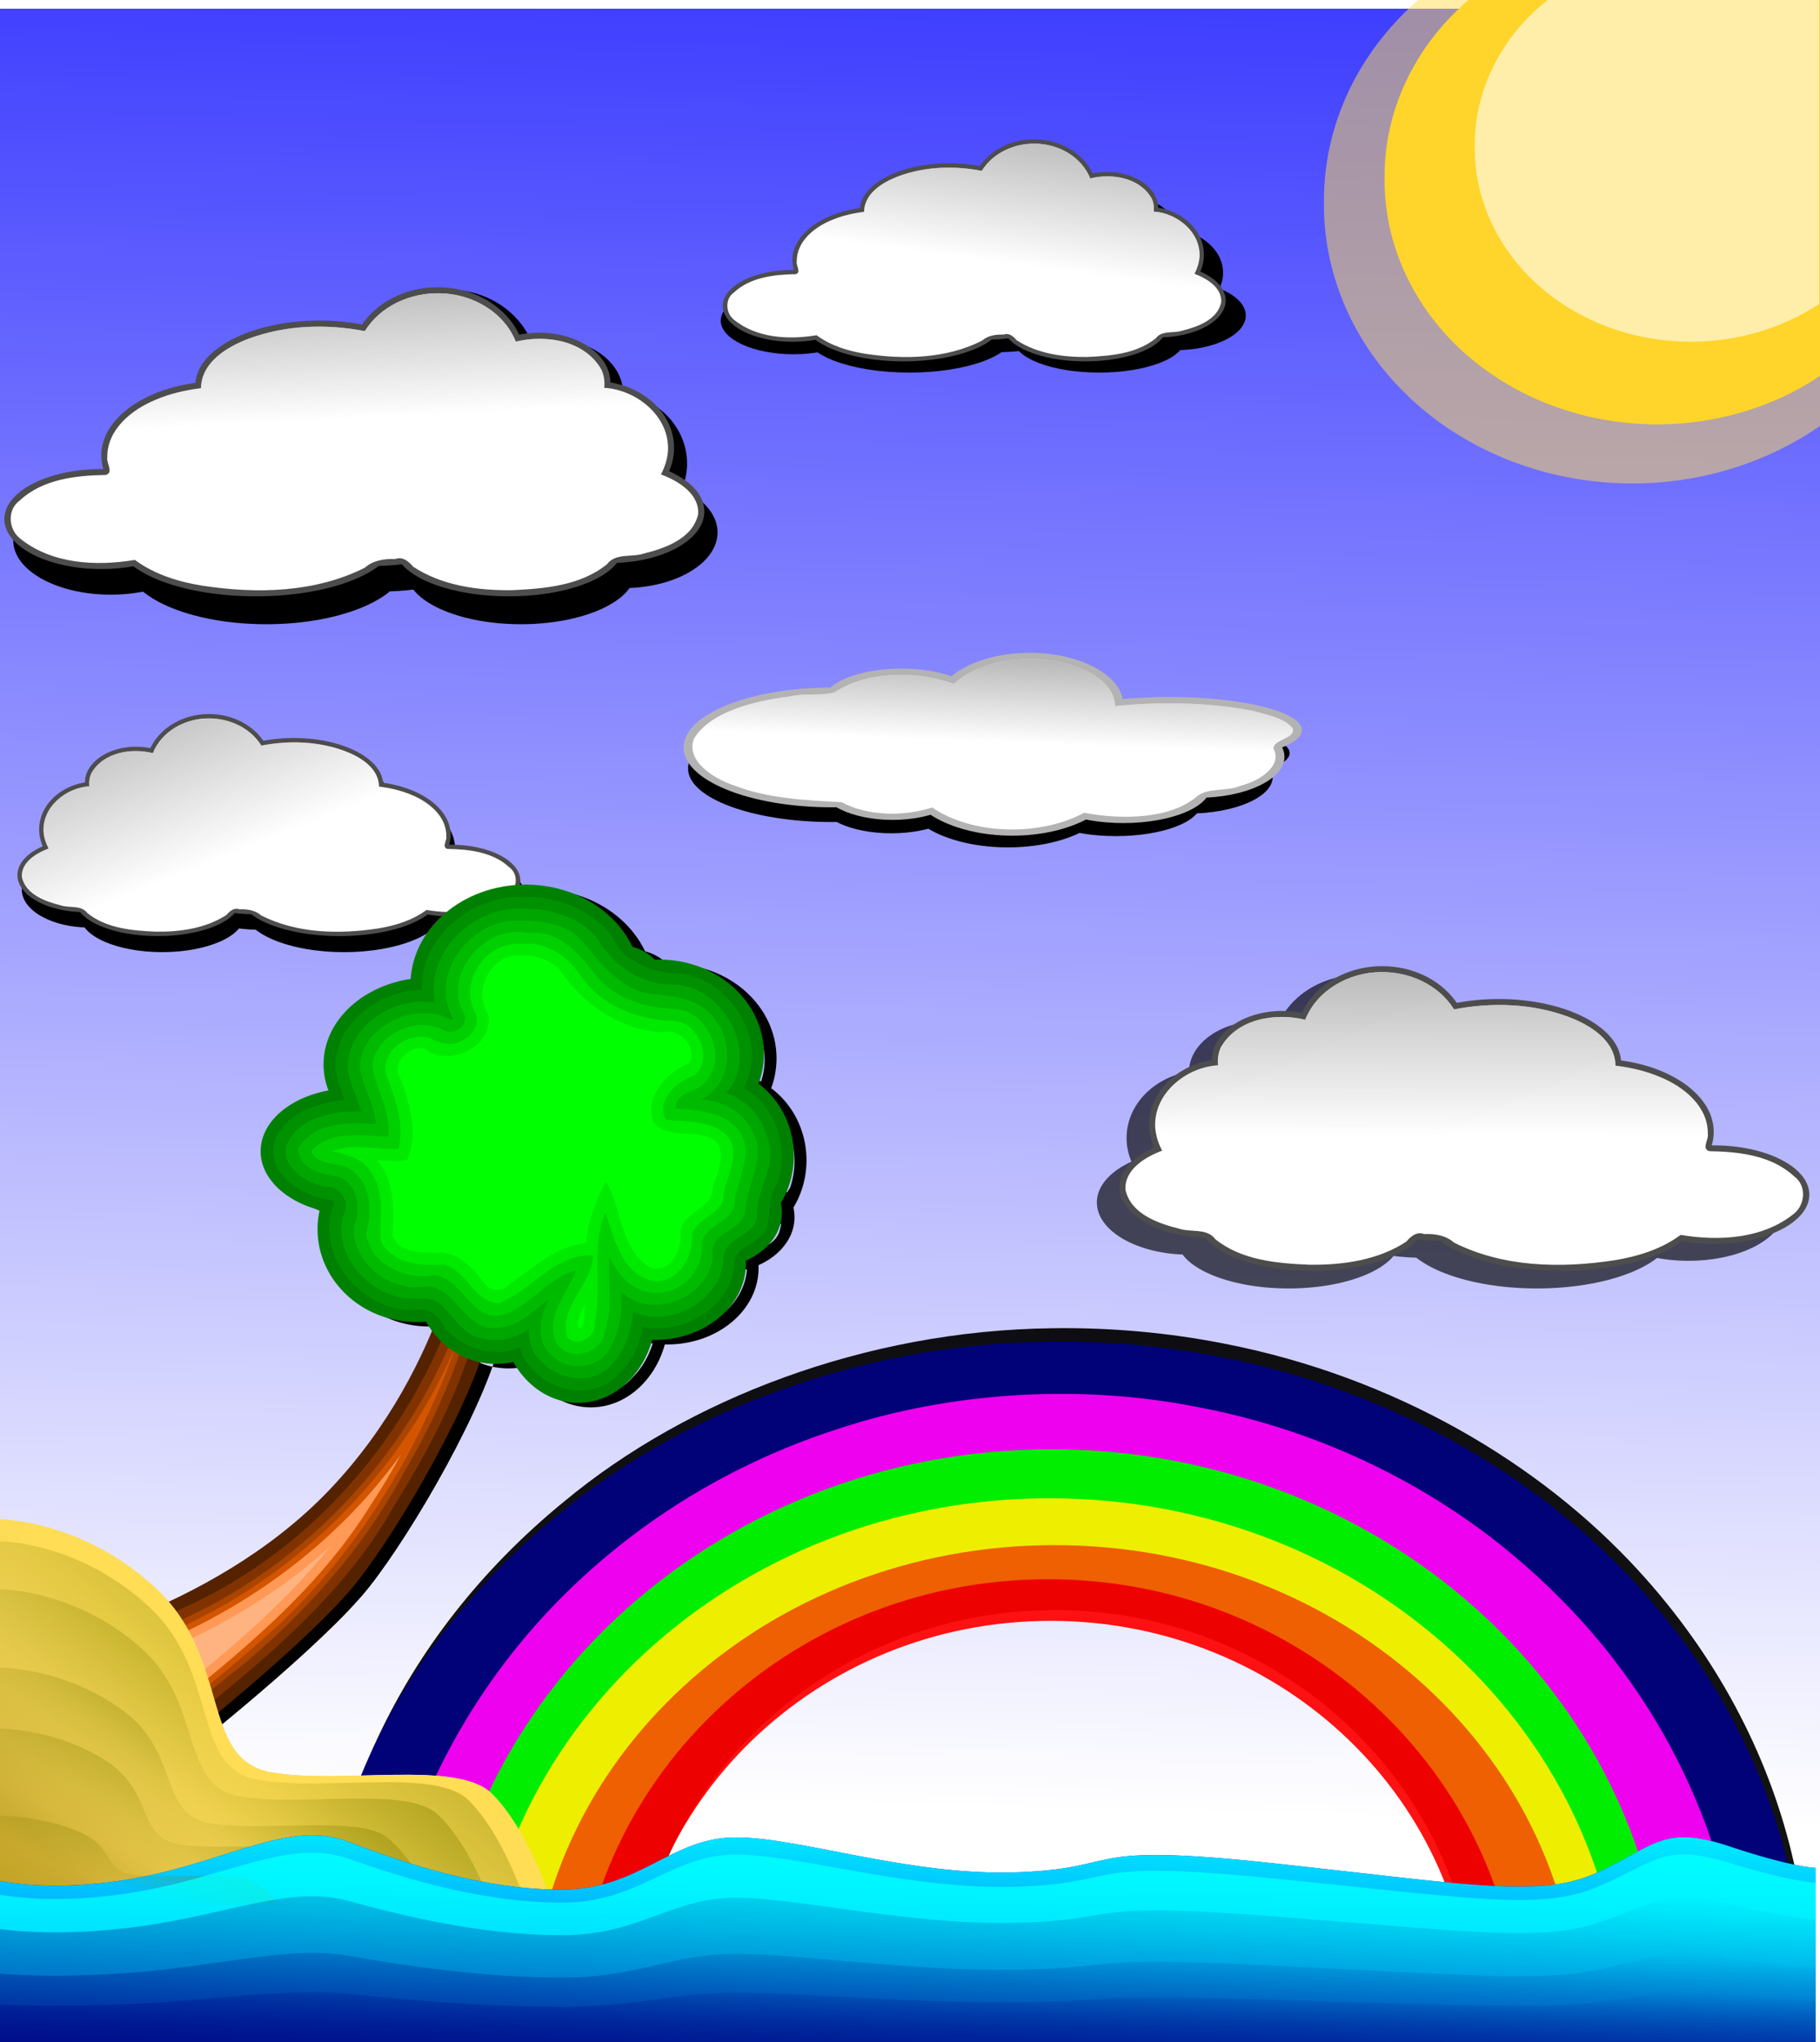 <?xml version="1.0" encoding="UTF-8"?>
<svg version="1.1" viewBox="0 0 749.35 840.78" xmlns="http://www.w3.org/2000/svg" xmlns:xlink="http://www.w3.org/1999/xlink">
<defs>
<linearGradient id="a">
<stop stop-color="#808000" offset="0"/>
<stop stop-color="#808000" stop-opacity="0" offset="1"/>
</linearGradient>
<linearGradient id="c">
<stop stop-color="#000080" offset="0"/>
<stop stop-color="#000080" stop-opacity="0" offset="1"/>
</linearGradient>
<linearGradient id="b">
<stop stop-color="#b3b3b3" offset="0"/>
<stop stop-color="#b3b3b3" stop-opacity="0" offset="1"/>
</linearGradient>
<linearGradient id="d">
<stop stop-color="#0ff" offset="0"/>
<stop stop-color="#0ff" stop-opacity="0" offset="1"/>
</linearGradient>
<clipPath id="j">
<rect x="-602.35" y="991.41" width="1115.1" height="595.18" fill="#000080"/>
</clipPath>
<clipPath id="i">
<rect x="-741.97" y="600.83" width="764.48" height="419.8" fill="#000080"/>
</clipPath>
<clipPath id="h">
<rect x="-768.36" y="563.85" width="821.09" height="456.9" fill="#000080"/>
</clipPath>
<clipPath id="g">
<rect x="-807.58" y="519.87" width="897.69" height="504" fill="#000080"/>
</clipPath>
<clipPath id="f">
<rect x="-851.87" y="487.02" width="995.65" height="531.44" fill="#000080"/>
</clipPath>
<clipPath id="e">
<rect x="-910.7" y="430.29" width="1115.1" height="595.18" fill="#000080"/>
</clipPath>
<linearGradient id="ab" x1="-342.93" x2="-342.67" y1="641.71" y2="752.56" gradientUnits="userSpaceOnUse" xlink:href="#b"/>
<linearGradient id="aa" x1="-341.4" x2="-345.77" y1="638.5" y2="727.15" gradientUnits="userSpaceOnUse" xlink:href="#b"/>
<linearGradient id="z" x1="-342.41" x2="-326.27" y1="631.07" y2="751.19" gradientUnits="userSpaceOnUse" xlink:href="#b"/>
<linearGradient id="y" x1="-338.82" x2="-279.66" y1="591.63" y2="740.43" gradientUnits="userSpaceOnUse" xlink:href="#b"/>
<linearGradient id="x" x1="-313.73" x2="-317.31" y1="733.34" y2="801.64" gradientUnits="userSpaceOnUse">
<stop stop-color="#999" offset="0"/>
<stop stop-color="#999" stop-opacity="0" offset="1"/>
</linearGradient>
<filter id="al" color-interpolation-filters="sRGB">
<feGaussianBlur stdDeviation="6.924"/>
</filter>
<filter id="ak" color-interpolation-filters="sRGB">
<feGaussianBlur stdDeviation="5.539"/>
</filter>
<filter id="aj" x="-.171" y="-.19" width="1.341" height="1.381" color-interpolation-filters="sRGB">
<feGaussianBlur stdDeviation="20.773"/>
</filter>
<filter id="ai" color-interpolation-filters="sRGB">
<feGaussianBlur stdDeviation="5.124"/>
</filter>
<filter id="ah" color-interpolation-filters="sRGB">
<feGaussianBlur stdDeviation="5.194"/>
</filter>
<filter id="ag" x="-.095" y="-.215" width="1.19" height="1.431" color-interpolation-filters="sRGB">
<feGaussianBlur stdDeviation="8.208"/>
</filter>
<filter id="af" x="-.039" y="-.131" width="1.078" height="1.263" color-interpolation-filters="sRGB">
<feGaussianBlur stdDeviation="4.123"/>
</filter>
<filter id="ae" x="-.086" y="-.196" width="1.173" height="1.392" color-interpolation-filters="sRGB">
<feGaussianBlur stdDeviation="7.462"/>
</filter>
<filter id="ad" color-interpolation-filters="sRGB">
<feGaussianBlur stdDeviation="3.549"/>
</filter>
<filter id="ac" color-interpolation-filters="sRGB">
<feGaussianBlur stdDeviation="9.073"/>
</filter>
<clipPath id="br">
<rect x="-475.05" y="28.217" width="1229.6" height="1379.7" opacity=".535"/>
</clipPath>
<clipPath id="bq">
<rect x="-105.68" y="32.053" width="862.8" height="960.14" opacity=".535"/>
</clipPath>
<clipPath id="bp">
<rect x="-220.62" y="31.766" width="975.72" height="1094.8" opacity=".535"/>
</clipPath>
<clipPath id="bo">
<rect y="-1.754" width="749.35" height="840.78" opacity=".535"/>
</clipPath>
<clipPath id="bn">
<rect y="-1.754" width="749.35" height="840.78" opacity=".535"/>
</clipPath>
<clipPath id="bm">
<rect y="-1.754" width="749.35" height="840.78" opacity=".535"/>
</clipPath>
<clipPath id="bl">
<rect y="-1.754" width="749.35" height="840.78" opacity=".535"/>
</clipPath>
<clipPath id="bk">
<rect y="-1.754" width="749.35" height="840.78" opacity=".535"/>
</clipPath>
<clipPath id="bj">
<rect y="-1.754" width="749.35" height="840.78" opacity=".535"/>
</clipPath>
<clipPath id="bi">
<rect y="-1.754" width="749.35" height="840.78" opacity=".535"/>
</clipPath>
<clipPath id="bh">
<rect y="-1.754" width="749.35" height="840.78" opacity=".535"/>
</clipPath>
<clipPath id="bg">
<rect y="-1.754" width="749.35" height="840.78" opacity=".535"/>
</clipPath>
<clipPath id="bf">
<rect y="-1.754" width="749.35" height="840.78" opacity=".535"/>
</clipPath>
<clipPath id="be">
<rect y="-1.754" width="749.35" height="840.78" opacity=".535"/>
</clipPath>
<clipPath id="bd">
<rect x="-722.46" y="379.84" width="749.35" height="1161.1" opacity=".535"/>
</clipPath>
<clipPath id="bc">
<rect x="-7.906" y="-48.243" width="770.27" height="941.17" opacity=".535"/>
</clipPath>
<clipPath id="bb">
<rect y="-1.754" width="749.35" height="840.78" opacity=".535"/>
</clipPath>
<clipPath id="ba">
<rect y="-1.754" width="749.35" height="840.78" opacity=".535"/>
</clipPath>
<clipPath id="az">
<rect y="-1.754" width="749.35" height="840.78" opacity=".535"/>
</clipPath>
<clipPath id="ay">
<rect x=".002" y="-21.713" width="769.89" height="863.83" opacity=".535"/>
</clipPath>
<clipPath id="ax">
<rect transform="scale(-1,1)" x="104.99" y="480.81" width="1076.5" height="1207.9" opacity=".535"/>
</clipPath>
<clipPath id="aw">
<rect x="-.04" y="6.308" width="745.09" height="776.75" opacity=".535"/>
</clipPath>
<clipPath id="av">
<rect x="-1193" y="70.877" width="1091.9" height="1225.1" opacity=".535"/>
</clipPath>
<clipPath id="au">
<rect x="23.959" y="14.245" width="735.72" height="799.26" opacity=".535"/>
</clipPath>
<clipPath id="at">
<rect transform="scale(-1,1)" x="-487.62" y="536.06" width="1498.7" height="1681.6" opacity=".535"/>
</clipPath>
<clipPath id="as">
<rect x="11.546" y="-6.098" width="718.02" height="897.95" opacity=".535"/>
</clipPath>
<clipPath id="ar">
<rect x="-536.02" y="62.784" width="1498.7" height="1681.6" opacity=".535"/>
</clipPath>
<clipPath id="aq">
<rect x="523.09" y="-233.53" width="769.89" height="863.83" opacity=".535"/>
</clipPath>
<clipPath id="ap">
<rect y="5.911" width="749.35" height="817.74" opacity=".535"/>
</clipPath>
<clipPath id="ao">
<rect x="-658.08" y="9.195" width="1028.4" height="1569.1" opacity=".535"/>
</clipPath>
<clipPath id="an">
<rect x="-660.54" y="28.901" width="1028.4" height="1553.6" opacity=".535"/>
</clipPath>
<clipPath id="am">
<rect y="-1.754" width="749.35" height="840.78" opacity=".535"/>
</clipPath>
<linearGradient id="w" x1="383.64" x2="360.34" y1="-241.98" y2="742.22" gradientUnits="userSpaceOnUse">
<stop stop-color="#00f" offset="0"/>
<stop stop-color="#00f" stop-opacity="0" offset="1"/>
</linearGradient>
<linearGradient id="v" x1="-17.927" x2="127.28" y1="846.2" y2="661.55" gradientUnits="userSpaceOnUse">
<stop stop-color="#a80" offset="0"/>
<stop stop-color="#a80" stop-opacity="0" offset="1"/>
</linearGradient>
<linearGradient id="u" x1="84.258" x2="21.513" y1="706.37" y2="761.94" gradientUnits="userSpaceOnUse">
<stop stop-color="#fd5" offset="0"/>
<stop stop-color="#fd5" stop-opacity="0" offset="1"/>
</linearGradient>
<linearGradient id="t" x1="182.86" x2="78.879" y1="607.77" y2="747.6" gradientTransform="matrix(1.053 0 0 1.12 0 -94.015)" gradientUnits="userSpaceOnUse" xlink:href="#a"/>
<linearGradient id="s" x1="182.86" x2="78.879" y1="607.77" y2="747.6" gradientTransform="matrix(.982 0 0 .973 0 20.892)" gradientUnits="userSpaceOnUse" xlink:href="#a"/>
<linearGradient id="r" x1="182.86" x2="78.879" y1="607.77" y2="747.6" gradientTransform="matrix(.868 0 0 .733 0 208.92)" gradientUnits="userSpaceOnUse" xlink:href="#a"/>
<linearGradient id="q" x1="182.86" x2="78.879" y1="607.77" y2="747.6" gradientTransform="matrix(.746 0 0 .547 0 355.17)" gradientUnits="userSpaceOnUse" xlink:href="#a"/>
<linearGradient id="p" x1="360.34" x2="358.54" y1="738.64" y2="905.36" gradientUnits="userSpaceOnUse" xlink:href="#d"/>
<linearGradient id="o" x1="182.86" x2="78.879" y1="607.77" y2="747.6" gradientTransform="matrix(.561 0 0 .28 0 564.09)" gradientUnits="userSpaceOnUse" xlink:href="#a"/>
<linearGradient id="n" x1="360.34" x2="358.54" y1="738.64" y2="905.36" gradientTransform="matrix(1 0 0 .919 0 68.126)" gradientUnits="userSpaceOnUse" xlink:href="#d"/>
<linearGradient id="m" x1="326.27" x2="337.03" y1="934.04" y2="756.56" gradientUnits="userSpaceOnUse" xlink:href="#c"/>
<linearGradient id="l" x1="326.27" x2="337.03" y1="934.04" y2="756.56" gradientTransform="matrix(1 0 0 .634 0 308.79)" gradientUnits="userSpaceOnUse" xlink:href="#c"/>
<linearGradient id="k" x1="326.27" x2="337.03" y1="934.04" y2="756.56" gradientTransform="matrix(1 0 0 .38 0 522.57)" gradientUnits="userSpaceOnUse" xlink:href="#c"/>
</defs>
<g transform="translate(6.0051e-6 -.039)">
<g transform="translate(-2.3927e-8 1.793)">
<rect y="1.831" width="751.15" height="778.04" clip-path="url(#am)" fill="url(#w)"/>
<g transform="matrix(.729 0 0 .541 481.31 -17.395)" clip-path="url(#an)" filter="url(#ac)" opacity=".929">
<path transform="translate(308.35 561.12)" d="m-372.88 654.38c-150.49 0-272.5 149.28-272.5 333.44s122.01 333.47 272.5 333.47 272.47-149.31 272.47-333.47-121.98-333.44-272.47-333.44zm0.125 38.781c131.52 0 238.16 139.83 238.16 312.28s-106.63 312.25-238.16 312.25c-131.52 0-238.16-139.8-238.16-312.25s106.63-312.28 238.16-312.28z" clip-path="url(#e)"/>
<path transform="matrix(1.12 0 0 1.12 351.69 445.97)" d="m-372.88 654.38c-150.49 0-272.5 149.28-272.5 333.44s122.01 333.47 272.5 333.47 272.47-149.31 272.47-333.47-121.98-333.44-272.47-333.44zm0.125 38.781c131.52 0 238.16 139.83 238.16 312.28s-106.63 312.25-238.16 312.25c-131.52 0-238.16-139.8-238.16-312.25s106.63-312.28 238.16-312.28z" clip-path="url(#f)"/>
<path transform="matrix(1.242 0 0 1.181 400.78 377.49)" d="m-372.88 654.38c-150.49 0-272.5 149.28-272.5 333.44s122.01 333.47 272.5 333.47 272.47-149.31 272.47-333.47-121.98-333.44-272.47-333.44zm0.125 38.781c131.52 0 238.16 139.83 238.16 312.28s-106.63 312.25-238.16 312.25c-131.52 0-238.16-139.8-238.16-312.25s106.63-312.28 238.16-312.28z" clip-path="url(#g)"/>
<path transform="matrix(1.358 0 0 1.303 441.1 256.92)" d="m-372.88 654.38c-150.49 0-272.5 149.28-272.5 333.44s122.01 333.47 272.5 333.47 272.47-149.31 272.47-333.47-121.98-333.44-272.47-333.44zm0.125 38.781c131.52 0 238.16 139.83 238.16 312.28s-106.63 312.25-238.16 312.25c-131.52 0-238.16-139.8-238.16-312.25s106.63-312.28 238.16-312.28z" clip-path="url(#h)"/>
<path transform="matrix(1.459 0 0 1.418 479.88 139.57)" d="m-372.88 654.38c-150.49 0-272.5 149.28-272.5 333.44s122.01 333.47 272.5 333.47 272.47-149.31 272.47-333.47-121.98-333.44-272.47-333.44zm0.125 38.781c131.52 0 238.16 139.83 238.16 312.28s-106.63 312.25-238.16 312.25c-131.52 0-238.16-139.8-238.16-312.25s106.63-312.28 238.16-312.28z" clip-path="url(#i)"/>
<path d="m-66.094 1039.8c-105.13 1.718-205.63 53.751-275.18 131.49-95.241 104.64-141.09 248.18-137.89 388.76 2.913 129.67 47.421 259.82 133.98 357.49 17.85 20.102 37.606 38.608 58.893 55.163-81.056-76.007-129.93-181.4-148.91-289.94-23.428-133.33-4.096-275.5 61.477-394.53 42.964-77.813 107.82-146.01 190.11-181.8 63.194-28.181 136.14-34.41 203.04-16.191 69.368 17.995 130.55 60.073 177.51 113.71 76.057 86.495 117.54 199.66 127.68 313.66 11.134 126.97-15.293 258.9-83.594 367.16-19.763 31.123-42.976 60.1-69.719 85.5 92.819-73.826 152.55-183.3 176.74-298.35 32.415-152.22 4.921-318.48-82.904-447.72-55.53-81.7-137.6-147.4-233.96-172.7-31.665-8.4-64.477-12.4-97.284-11.7z" clip-path="url(#j)"/>
</g>
<g transform="matrix(.729 0 0 .536 479.52 -6.681)" clip-path="url(#ao)" opacity=".929">
<path transform="translate(308.35 561.12)" d="m-372.88 654.38c-150.49 0-272.5 149.28-272.5 333.44s122.01 333.47 272.5 333.47 272.47-149.31 272.47-333.47-121.98-333.44-272.47-333.44zm0.125 38.781c131.52 0 238.16 139.83 238.16 312.28s-106.63 312.25-238.16 312.25c-131.52 0-238.16-139.8-238.16-312.25s106.63-312.28 238.16-312.28z" clip-path="url(#e)" fill="#f00"/>
<path transform="matrix(1.12 0 0 1.12 351.69 445.97)" d="m-372.88 654.38c-150.49 0-272.5 149.28-272.5 333.44s122.01 333.47 272.5 333.47 272.47-149.31 272.47-333.47-121.98-333.44-272.47-333.44zm0.125 38.781c131.52 0 238.16 139.83 238.16 312.28s-106.63 312.25-238.16 312.25c-131.52 0-238.16-139.8-238.16-312.25s106.63-312.28 238.16-312.28z" clip-path="url(#f)" fill="#f60"/>
<path transform="matrix(1.242 0 0 1.181 400.78 377.49)" d="m-372.88 654.38c-150.49 0-272.5 149.28-272.5 333.44s122.01 333.47 272.5 333.47 272.47-149.31 272.47-333.47-121.98-333.44-272.47-333.44zm0.125 38.781c131.52 0 238.16 139.83 238.16 312.28s-106.63 312.25-238.16 312.25c-131.52 0-238.16-139.8-238.16-312.25s106.63-312.28 238.16-312.28z" clip-path="url(#g)" fill="#ff0"/>
<path transform="matrix(1.358 0 0 1.303 441.1 256.92)" d="m-372.88 654.38c-150.49 0-272.5 149.28-272.5 333.44s122.01 333.47 272.5 333.47 272.47-149.31 272.47-333.47-121.98-333.44-272.47-333.44zm0.125 38.781c131.52 0 238.16 139.83 238.16 312.28s-106.63 312.25-238.16 312.25c-131.52 0-238.16-139.8-238.16-312.25s106.63-312.28 238.16-312.28z" clip-path="url(#h)" fill="#0f0"/>
<path transform="matrix(1.459 0 0 1.418 479.88 139.57)" d="m-372.88 654.38c-150.49 0-272.5 149.28-272.5 333.44s122.01 333.47 272.5 333.47 272.47-149.31 272.47-333.47-121.98-333.44-272.47-333.44zm0.125 38.781c131.52 0 238.16 139.83 238.16 312.28s-106.63 312.25-238.16 312.25c-131.52 0-238.16-139.8-238.16-312.25s106.63-312.28 238.16-312.28z" clip-path="url(#i)" fill="#f0f"/>
<path d="m-66.094 1039.8c-105.13 1.718-205.63 53.751-275.18 131.49-95.241 104.64-141.09 248.18-137.89 388.76 2.913 129.67 47.421 259.82 133.98 357.49 17.85 20.102 37.606 38.608 58.893 55.163-81.056-76.007-129.93-181.4-148.91-289.94-23.428-133.33-4.096-275.5 61.477-394.53 42.964-77.813 107.82-146.01 190.11-181.8 63.194-28.181 136.14-34.41 203.04-16.191 69.368 17.995 130.55 60.073 177.51 113.71 76.057 86.495 117.54 199.66 127.68 313.66 11.134 126.97-15.293 258.9-83.594 367.16-19.763 31.123-42.976 60.1-69.719 85.5 92.819-73.826 152.55-183.3 176.74-298.35 32.415-152.22 4.921-318.48-82.904-447.72-55.53-81.7-137.6-147.4-233.96-172.7-31.665-8.4-64.477-12.4-97.284-11.7z" clip-path="url(#j)" fill="#000080"/>
</g>
<path transform="matrix(1 0 0 1.028 0 -7.831)" d="m78.879 324.07c0 8.168-9.431 14.79-21.064 14.79-11.634 0-21.064-6.622-21.064-14.79 0-8.168 9.431-14.79 21.064-14.79 11.634 0 21.064 6.622 21.064 14.79zm-14.342 19.272c0 10.891-10.434 19.72-23.305 19.72s-23.305-8.829-23.305-19.72 10.434-19.72 23.305-19.72 23.305 8.829 23.305 19.72zm118.32 26.891c0 9.406-18.46 17.031-41.232 17.031s-41.232-7.625-41.232-17.031c0-9.406 18.46-17.031 41.232-17.031s41.232 7.625 41.232 17.031zm-32.269-17.479c0 14.109-19.464 25.546-43.473 25.546-24.01 0-43.473-11.437-43.473-25.546s19.464-25.546 43.473-25.546c24.01 0 43.473 11.437 43.473 25.546zm-50.196 20.168c0 7.921-15.049 14.342-33.613 14.342s-33.613-6.421-33.613-14.342c0-7.921 15.049-14.342 33.613-14.342s33.613 6.421 33.613 14.342zm-35.852-10.75c0 8.416-12.441 15.238-27.787 15.238s-27.787-6.822-27.787-15.238c0-8.416 12.441-15.238 27.787-15.238s27.787 6.822 27.787 15.238zm151.48 2.241c0 8.168-12.842 14.79-28.683 14.79s-28.683-6.622-28.683-14.79c0-8.168 12.842-14.79 28.683-14.79s28.683 6.622 28.683 14.79zm-28.683-18.824c0 12.129-15.852 21.961-35.406 21.961s-35.406-9.832-35.406-21.961 15.852-21.961 35.406-21.961 35.406 9.832 35.406 21.961zm-27.79-20.62c0 10.643-16.454 19.272-36.751 19.272s-36.751-8.628-36.751-19.272c0-10.643 16.454-19.272 36.751-19.272s36.751 8.628 36.751 19.272zm-45.714-6.723c0 12.376-11.638 22.409-25.994 22.409s-25.994-10.033-25.994-22.409 11.638-22.409 25.994-22.409 25.994 10.033 25.994 22.409zm-8.964 25.098c0 16.336-16.454 29.58-36.751 29.58s-36.751-13.243-36.751-29.58c0-16.336 16.454-29.58 36.751-29.58s36.751 13.243 36.751 29.58z" clip-path="url(#ap)" filter="url(#ae)"/>
<g transform="matrix(.973 0 0 .973 -509.13 225.54)" clip-path="url(#aq)">
<path d="m748.86 172.59c-12.271-0.937-20.624 15.174-13.688 24.875 2.489 13.758-16.426 22.787-26.781 14.75-6.522-1.971-14.783 6.436-10.312 12.531 4.097 10.76 7.452 23.044 3 34.25-4.071 1.288-9.612 0.133-12.781 0.5 7.54 8.664 7.026 20.987 6.375 31.594 2.914 8.102 13.354 7.094 20.344 7.281 8.601 0.323 14.101 7.311 18.969 13.438 3.013 3.563 7.859 2.674 10.75-0.5 9.834-6.581 19.336-15.983 31.906-16.938 0.673-9.283 4.184-18.003 8.438-26.188 6.873 11.763 5.897 29 18.688 36.469 7.818 3.165 14.035-7.538 12.688-14.375 0.282-9.279 14.224-10.203 13.719-19.594 2.822-6.91 7.501-19.683-3.531-21.688-6.902-1.956-16.713 0.62-21.469-5.906-4.039-10.806 5.753-21.139 15.062-24.844 3.612-6.362-3.87-15.015-10.812-13.062-18.208-0.716-34.495-12.162-44.312-27-4.315-3.879-10.414-5.963-16.25-5.594zm26.938 148.62c-1.345 2.59-3.67 6.992-2.062 9.469 3.03-2.283 1.787-6.882 2.469-10.188l-0.406 0.719zm-29.406-153.5c-13.601 1.014-23.391 17.019-16.625 29.25 3.184 7.748-6.55 14.595-13.688 12.875-3.957-1.064-7.434-4.196-11.844-2.469-8.301 0.974-15.858 10.133-11.156 18.312 3.122 9.117 6.854 19.001 4.125 28.719-9.381 0.728-19.092-2.659-28.094 1.062 7.209 1.301 14.998 4.058 17.906 11.406 4.71 8.149 1.826 18.061 2.719 26.625 4.713 9.571 16.934 10.564 26.25 9.875 10.275 2.003 13.162 16.446 23.938 16.406 13.842-5.545 23.515-21.011 39.781-20.281-0.757 12.477-14.532 21.658-11.156 34.5 3.977 5.096 12.41 0.102 11.719-5.812 3.24-15.438-1.731-31.883 4.531-46.875 3.611 10.585 6.742 25.237 18.969 28.75 10.853 2.749 18.591-9.635 17.5-19.281 2.307-7.494 14.297-8.849 13.562-17.562 1.729-7.851 7.828-18.323 0.719-25.125-7.029-5.784-16.709-5.063-25.281-5.938-4.007-8.742 4.746-16.305 12.281-18.781 8.709-7.385 0.829-23.998-10.429-23.038-14.521-0.77-28.905-6.62-37.509-18.649-5.277-8.16-13.965-14.567-23.969-14-1.389-0.073-2.866-0.131-4.25 0.031zm1.938-4.969c-16.892-1.007-32.456 19.765-23.125 35 1.415 5.473-5.414 9.201-9.787 6.073-11.326-5.536-27.996 2.523-29.213 15.489 1.303 9.865 8.005 19.418 6.656 30-10.727-0.214-24.498-3.148-32.5 6.125 2.982 7.216 13.122 3.739 18.031 8.875 7.543 6.257 7.616 17.356 5.094 25.969 1.821 13.226 16.95 20.044 28.969 17.625 11.479 1.346 14.88 17.596 26.781 17.281 13.107-2.599 20.395-16.111 33.281-19.375-3.719 9.507-13.512 19.751-8.531 30.406 4.535 8.725 19.242 5.183 20.438-4.219 3.884-10.32 1.135-21.396 2.062-32.062 3.525 8.471 11.03 16.26 20.875 15.406 10.696-0.264 19.297-10.502 18.156-21 1.718-8.257 14.871-9.345 14-18.406 1.677-9.614 8.701-21.405 0.969-30.062-6.392-7.303-16.859-7.771-25.875-8.469-0.375-6.502 7.178-6.849 11.031-9.75 12.141-10.319 2.906-32.772-12.855-32.407-12.369-0.806-25.155-4.791-32.674-15.13-6.446-8.089-14.463-17.545-25.874-16.986-1.926 0.017-4-0.239-5.91-0.382zm-0.531-4.875c-19.486-0.592-37.498 21.936-27.967 40.382 2.411 4.313-4.91-1.399-7.252-0.757-14.344-2.709-32.364 7.84-31.594 23.688 1.753 7.696 6.005 14.774 6.688 22.781-11.342-0.754-26.891-0.965-32.906 10.688 0.352 8.487 10.52 10.856 17.344 11.688 8.031 3.25 9.477 14 6.188 21.094-0.722 15.924 16.353 28.136 31.25 25.219 12.396 0.794 15.756 18.668 28.719 17.625 9.083 0.133 15.665-7.033 22.438-12-3.888 7.625-5.668 18.494 2.25 24.25 7.476 7.048 20.798 4.201 24.5-5.156 3.648-6.697 4.431-14.684 4.219-22.281 13.675 12.978 40.031 0.761 38.469-18.031 1.037-7.97 12.898-8.316 13.75-16.031 0.483-11.478 9.808-23.537 2.812-34.531-3.849-8.038-12.706-12.289-21.312-12.969 12.656-6.06 13.939-23.659 5.719-33.812-5.825-8.768-16.793-9.774-26.469-10.781-13.171-1.516-21.584-12.666-29.438-22.156-6.68-7.655-17.784-9.014-27.406-8.906zm0.719-5.062c-20.156-0.408-40.427 19.08-35.688 39.844-17.018-3.151-37.651 9.575-37.094 28.125 0.898 6.255 4.156 11.773 5.656 17.875-11.75-0.263-26.902 2.354-31.719 14.688-1.66 9.084 8.3 15.487 16.188 17.094 5.748-0.629 10.431 4.805 8.75 10.312-5.926 15.027 6.394 31.804 20.969 35.906 6.637 2.67 14.964-1.308 20.438 4.469 5.236 5.248 9.204 12.78 17.344 13.625 6.515 1.647 13.496-0.082 19.031-3.938-1.477 17.21 24.058 28.222 35.156 14.719 5.735-5.84 8.319-13.995 8.906-22.062 16.578 7.266 38.914-5.713 38.375-24.344 1.98-7.91 14.75-8.322 14.062-17.219 0.146-11.019 8.846-21.123 4.438-32.188-2.425-8.691-8.676-16.036-17.406-18.844 15.181-17.403-2.314-47.136-24.25-45.875-13.088-0.571-24.813-9.218-30.812-20.438-8.189-8.636-20.67-12.159-32.344-11.75zm1.781-5.031c-21.429-0.803-44.225 16.776-43.062 39.469-18.238-0.104-38.489 14.89-36.469 34.531 0.504 4.162 2.27 8.094 3.688 12.062-12.416 0.862-28.037 6.705-30.344 20.531-0.337 12.473 12.893 19.836 23.688 21.75 4.741-0.097-0.113 5.11 0.406 8.031-2.891 20.987 17.635 41.081 38.406 38.281 5.194-4e-3 8.402 4.309 10.656 8.312 7.617 8.541 20.649 12.315 31.281 7.688 4.776 17.266 30.038 25.174 42.344 10.906 5.261-5.208 8.528-12.225 9.781-19.5 17.562 3.526 38.861-9.251 38.719-28.312 2.157-7.033 11.879-7.018 13.812-14.375 1.806-5.911 0.194-12.691 4.281-17.875 5.301-14.624-0.287-32.963-14.219-40.562 11.175-19.975-5.672-46.211-27.281-48.469-6.88-0.174-13.609-1.63-19.219-5.531-7.227-2.893-8.237-11.658-14.469-15.812-8.796-7.542-20.515-11.467-32-11.125zm58.461 34.171c0 7.701-8.797 13.944-19.648 13.944-10.852 0-19.648-6.243-19.648-13.944 0-7.701 8.797-13.944 19.648-13.944 10.852 0 19.648 6.243 19.648 13.944zm50.706 99.51c0 12.952-13.621 23.451-30.423 23.451s-30.423-10.5-30.423-23.451c0-12.952 13.621-23.451 30.423-23.451s30.423 10.5 30.423 23.451zm-53.241 41.832c0 21.353-14.756 38.663-32.959 38.663s-32.959-17.31-32.959-38.663 14.756-38.663 32.959-38.663 32.959 17.31 32.959 38.663zm-32.959-15.845c0 21.003-15.607 38.029-34.86 38.029s-34.86-17.026-34.86-38.029 15.607-38.029 34.86-38.029 34.86 17.026 34.86 38.029zm-57.05-51.97c0 14.702-17.31 26.62-38.663 26.62s-38.663-11.918-38.663-26.62 17.31-26.62 38.663-26.62 38.663 11.918 38.663 26.62zm30.423 32.959c0 21.703-18.729 39.297-41.832 39.297s-41.832-17.594-41.832-39.297 18.729-39.297 41.832-39.297 41.832 17.594 41.832 39.297zm50.706 20.916c0 17.853-13.337 32.325-29.79 32.325-16.452 0-29.79-14.472-29.79-32.325s13.337-32.325 29.79-32.325c16.452 0 29.79 14.472 29.79 32.325zm-17.747-20.282c0 14.352-15.04 25.987-33.592 25.987-18.553 0-33.592-11.635-33.592-25.987s15.04-25.987 33.592-25.987c18.553 0 33.592 11.635 33.592 25.987zm-20.282-29.156c0 17.853-18.729 32.325-41.832 32.325s-41.832-14.472-41.832-32.325 18.729-32.325 41.832-32.325 41.832 14.472 41.832 32.325zm-3.803-41.198c0 20.303-20.148 36.762-45.001 36.762-24.854 0-45.001-16.459-45.001-36.762s20.148-36.762 45.001-36.762c24.854 0 45.001 16.459 45.001 36.762zm88.735 84.298c0 17.853-17.31 32.325-38.663 32.325s-38.663-14.472-38.663-32.325 17.31-32.325 38.663-32.325 38.663 14.472 38.663 32.325zm-21.55-36.128c0 19.603-20.432 35.494-45.635 35.494-25.204 0-45.635-15.891-45.635-35.494s20.432-35.494 45.635-35.494c25.204 0 45.635 15.891 45.635 35.494zm-30.423-36.762c0 18.203-18.161 32.959-40.564 32.959s-40.564-14.756-40.564-32.959 18.161-32.959 40.564-32.959 40.564 14.756 40.564 32.959zm72.255 27.254c0 20.653-15.891 37.395-35.494 37.395s-35.494-16.742-35.494-37.395 15.891-37.395 35.494-37.395 35.494 16.742 35.494 37.395zm-12.676-43.1c0 22.053-19.864 39.931-44.367 39.931s-44.367-17.878-44.367-39.931 19.864-39.931 44.367-39.931 44.367 17.878 44.367 39.931zm-51.973-29.156c0 23.453-21.85 42.466-48.804 42.466s-48.804-19.013-48.804-42.466 21.85-42.466 48.804-42.466 48.804 19.013 48.804 42.466zm-131.81 237.86c-33.964 30.677-77.038 50.111-121.22 60.812-2.518 2.402 1.303 6.303 3.25 7.938 8.457 4.622 18.554 7.399 28.219 6.938 12.322-0.315 19.733-11.069 29.062-17.469 22.076-17.867 43.547-36.584 61.188-58.688l-0.5 0.469zm29.594-38.344c-32.259 44.211-80.447 75.67-133.16 89.969-7.359 2.254-14.934 4.224-22.062 6.969-1.865 7.848 4.892 15.279 12.5 16.375 13.221 5.555 31.055 7.866 41.906-3.5 32.88-26.181 66.275-53.161 88.611-89.211 4.614-7.004 8.863-14.105 12.857-21.508l-0.587 0.81-0.07 0.096zm23.188-45.438c-25.154 58.177-75.332 104.59-135.09 125.57-14.761 5.814-30.449 9.554-45.346 14.614-2.683 8.229 2.239 18.117 11.031 19.844 12.738 5.47 28.73 9.133 41.348 1.703 18.202-14.463 36.481-29.365 53.719-44.964 31.836-30.015 55.581-67.991 71.621-108.74 0.565-1.441 3.694-10.161 2.719-8.031zm11.438-44.438c-1.447 10.24-5.308 20.295-8.548 30.227-21.546 59.681-68.883 109.56-128.06 132.89-18.323 8.227-37.92 13.546-57.051 19.009-3.448 8.693-0.376 20.667 9.25 23.438 13.163 6.649 29.265 9.726 43.344 4.844 13.793-9.346 25.409-21.416 38.812-31.219 28.009-23.283 52.815-50.792 69.907-83.276 17.203-29.277 30.433-61.935 32.406-96.13l-0.062 0.219zm-0.906-4.125c-3.858-0.112-1.956 5.02-3.531 7.25-15.223 64.93-59.969 123.04-121.17 150.61-22.391 11.126-46.353 19.315-70.671 24.485-3.58 9.386-4.282 23.152 6.125 28.375 13.91 9.082 31.475 11.409 47.656 9 10.943-5.032 18.41-15.145 28.301-21.706 29.413-23.828 58.294-49.471 77.047-82.733 20.126-32.23 37.817-67.704 40.367-106.33-0.379-3.397 3.012-15.68-0.037-13.384-1.361 1.478-2.722 2.957-4.083 4.435zm-5.029-11.064s-7.606 65.917-58.311 119.16c-50.706 53.241-129.3 68.453-129.3 68.453s-7.606-10.141-10.141 19.015c-2.535 29.156 57.044 34.226 65.917 27.888 8.873-6.338 65.917-51.973 84.932-76.058s49.438-77.326 55.776-105.21c6.338-27.888 7.606-62.114 7.606-62.114l-15.212 16.479z" filter="url(#ad)"/>
</g>
<g transform="matrix(.5 0 0 .5 268.01 -33.146)" clip-path="url(#ar)">
<path d="m-381.85 707.26c0 16.336-18.862 29.58-42.129 29.58s-42.129-13.243-42.129-29.58c0-16.336 18.862-29.58 42.129-29.58s42.129 13.243 42.129 29.58zm-28.683 38.543c0 21.782-20.868 39.44-46.611 39.44-25.742 0-46.611-17.658-46.611-39.44s20.868-39.44 46.611-39.44c25.742 0 46.611 17.658 46.611 39.44zm236.64 53.781c0 18.812-36.921 34.062-82.465 34.062s-82.465-15.25-82.465-34.062 36.921-34.062 82.465-34.062 82.465 15.25 82.465 34.062zm-64.538-34.958c0 28.218-38.927 51.092-86.947 51.092-48.019 0-86.947-22.875-86.947-51.092 0-28.218 38.927-51.092 86.947-51.092 48.019 0 86.947 22.875 86.947 51.092zm-100.39 40.336c0 15.841-30.098 28.683-67.227 28.683-37.128 0-67.227-12.842-67.227-28.683s30.098-28.683 67.227-28.683c37.128 0 67.227 12.842 67.227 28.683zm-71.709-21.513c0 16.832-24.881 30.476-55.574 30.476s-55.574-13.645-55.574-30.476c0-16.832 24.881-30.476 55.574-30.476s55.574 13.645 55.574 30.476zm302.97 4.482c0 16.336-25.684 29.58-57.367 29.58s-57.367-13.243-57.367-29.58c0-16.336 25.684-29.58 57.367-29.58s57.367 13.243 57.367 29.58zm-57.367-37.647c0 24.257-31.704 43.922-70.812 43.922-39.109 0-70.812-19.664-70.812-43.922 0-24.257 31.704-43.922 70.812-43.922s70.812 19.664 70.812 43.922zm-55.574-41.232c0 21.287-32.908 38.543-73.501 38.543-40.594 0-73.501-17.256-73.501-38.543s32.908-38.543 73.501-38.543c40.594 0 73.501 17.256 73.501 38.543zm-91.43-13.44c0 24.752-23.276 44.818-51.989 44.818s-51.989-20.066-51.989-44.818 23.276-44.818 51.989-44.818 51.989 20.066 51.989 44.818zm-17.927 50.196c0 32.673-32.908 59.16-73.501 59.16-40.594 0-73.501-26.487-73.501-59.16s32.908-59.16 73.501-59.16c40.594 0 73.501 26.487 73.501 59.16z" fill="#4d4d4d"/>
<path d="m-365.16 654.38c-18.699 0.211-37.869 10.738-44.969 28.594-17.862-4.406-40.828-0.7-50.625 16.531-1.572 3.331-2.079 7.122-1.688 10.781-19.173 1.168-38.83 16.858-37.719 37.375 0.378 4.896 1.896 9.563 4.156 13.875-10.052 3.749-22.743 11.306-22 23.469 3.193 14.457 19.373 20.153 32.25 23.375 7.196 2.343 16.636-0.521 21.688 6.312 15.734 12.647 36.823 14.448 56.25 15.312 20.135 0.276 41.358-2.705 58.344-13.844 2.694-3.168 6.267-6.26 10.688-4.562 6.427-0.256 13.009 0.727 17.921 5.082 29.43 14.879 64.129 15.577 96.252 10.654 14.043-2.279 28.223-6.645 39.827-15.236 23.197 3.901 49.669 2.417 68.406-13.062 6.524-5.681 7.048-16.804-0.281-22.062-13.497-12.623-33.129-14.853-50.906-15.125-4.904-1.419-0.257-6.898-0.906-10.344 0.247-16.559-14.466-28.339-28.5-34.094-8.567-3.656-17.715-5.769-26.906-6.906-0.316-15.461-15.51-24.491-28.471-29.374-21.777-8.001-45.77-8.776-68.467-4.376-9.263-14.969-27.119-22.814-44.344-22.375z" fill="#fff"/>
<path d="m-365.16 654.38c-18.699 0.211-37.869 10.738-44.969 28.594-17.862-4.406-40.828-0.7-50.625 16.531-1.572 3.331-2.079 7.122-1.688 10.781-19.173 1.168-38.83 16.858-37.719 37.375 0.378 4.896 1.896 9.563 4.156 13.875-10.052 3.749-22.743 11.306-22 23.469 3.193 14.457 19.373 20.153 32.25 23.375 7.196 2.343 16.636-0.521 21.688 6.312 15.734 12.647 36.823 14.448 56.25 15.312 20.135 0.276 41.358-2.705 58.344-13.844 2.694-3.168 6.267-6.26 10.688-4.562 6.427-0.256 13.009 0.727 17.921 5.082 29.43 14.879 64.129 15.577 96.252 10.654 14.043-2.279 28.223-6.645 39.827-15.236 23.197 3.901 49.669 2.417 68.406-13.062 6.524-5.681 7.048-16.804-0.281-22.062-13.497-12.623-33.129-14.853-50.906-15.125-4.904-1.419-0.257-6.898-0.906-10.344 0.247-16.559-14.466-28.339-28.5-34.094-8.567-3.656-17.715-5.769-26.906-6.906-0.316-15.461-15.51-24.491-28.471-29.374-21.777-8.001-45.77-8.776-68.467-4.376-9.263-14.969-27.119-22.814-44.344-22.375z" fill="url(#y)"/>
</g>
<path transform="matrix(1.044 0 0 .936 -12.05 3.956)" d="m432.94 94.605c0 8.168 9.431 14.79 21.064 14.79 11.634 0 21.064-6.622 21.064-14.79 0-8.168-9.431-14.79-21.064-14.79-11.634 0-21.064 6.622-21.064 14.79zm14.342 19.272c0 10.891 10.434 19.72 23.305 19.72s23.305-8.829 23.305-19.72-10.434-19.72-23.305-19.72-23.305 8.829-23.305 19.72zm-118.32 26.891c0 9.406 18.46 17.031 41.232 17.031s41.232-7.625 41.232-17.031c0-9.406-18.46-17.031-41.232-17.031s-41.232 7.625-41.232 17.031zm32.269-17.479c0 14.109 19.464 25.546 43.473 25.546 24.01 0 43.473-11.437 43.473-25.546s-19.464-25.546-43.473-25.546c-24.01 0-43.473 11.437-43.473 25.546zm50.196 20.168c0 7.921 15.049 14.342 33.613 14.342s33.613-6.421 33.613-14.342c0-7.921-15.049-14.342-33.613-14.342s-33.613 6.421-33.613 14.342zm35.854-10.756c0 8.416 12.441 15.238 27.787 15.238s27.787-6.822 27.787-15.238c0-8.416-12.441-15.238-27.787-15.238s-27.787 6.822-27.787 15.238zm-151.48 2.241c0 8.168 12.842 14.79 28.683 14.79s28.683-6.622 28.683-14.79c0-8.168-12.842-14.79-28.683-14.79s-28.683 6.622-28.683 14.79zm28.683-18.824c0 12.129 15.852 21.961 35.406 21.961s35.406-9.832 35.406-21.961-15.852-21.961-35.406-21.961-35.406 9.832-35.406 21.961zm27.787-20.616c0 10.643 16.454 19.272 36.751 19.272s36.751-8.628 36.751-19.272c0-10.643-16.454-19.272-36.751-19.272s-36.751 8.628-36.751 19.272zm45.714-6.723c0 12.376 11.638 22.409 25.994 22.409s25.994-10.033 25.994-22.409-11.638-22.409-25.994-22.409-25.994 10.033-25.994 22.409zm8.964 25.098c0 16.336 16.454 29.58 36.751 29.58s36.751-13.243 36.751-29.58c0-16.336-16.454-29.58-36.751-29.58s-36.751 13.243-36.751 29.58z" clip-path="url(#as)" filter="url(#ag)"/>
<g transform="matrix(-.5 0 0 .5 243.81 -269.78)" clip-path="url(#at)">
<path d="m-381.85 707.26c0 16.336-18.862 29.58-42.129 29.58s-42.129-13.243-42.129-29.58c0-16.336 18.862-29.58 42.129-29.58s42.129 13.243 42.129 29.58zm-28.683 38.543c0 21.782-20.868 39.44-46.611 39.44-25.742 0-46.611-17.658-46.611-39.44s20.868-39.44 46.611-39.44c25.742 0 46.611 17.658 46.611 39.44zm236.64 53.781c0 18.812-36.921 34.062-82.465 34.062s-82.465-15.25-82.465-34.062 36.921-34.062 82.465-34.062 82.465 15.25 82.465 34.062zm-64.538-34.958c0 28.218-38.927 51.092-86.947 51.092-48.019 0-86.947-22.875-86.947-51.092 0-28.218 38.927-51.092 86.947-51.092 48.019 0 86.947 22.875 86.947 51.092zm-100.39 40.336c0 15.841-30.098 28.683-67.227 28.683-37.128 0-67.227-12.842-67.227-28.683s30.098-28.683 67.227-28.683c37.128 0 67.227 12.842 67.227 28.683zm-71.709-21.513c0 16.832-24.881 30.476-55.574 30.476s-55.574-13.645-55.574-30.476c0-16.832 24.881-30.476 55.574-30.476s55.574 13.645 55.574 30.476zm302.97 4.482c0 16.336-25.684 29.58-57.367 29.58s-57.367-13.243-57.367-29.58c0-16.336 25.684-29.58 57.367-29.58s57.367 13.243 57.367 29.58zm-57.367-37.647c0 24.257-31.704 43.922-70.812 43.922-39.109 0-70.812-19.664-70.812-43.922 0-24.257 31.704-43.922 70.812-43.922s70.812 19.664 70.812 43.922zm-55.574-41.232c0 21.287-32.908 38.543-73.501 38.543-40.594 0-73.501-17.256-73.501-38.543s32.908-38.543 73.501-38.543c40.594 0 73.501 17.256 73.501 38.543zm-91.43-13.44c0 24.752-23.276 44.818-51.989 44.818s-51.989-20.066-51.989-44.818 23.276-44.818 51.989-44.818 51.989 20.066 51.989 44.818zm-17.927 50.196c0 32.673-32.908 59.16-73.501 59.16-40.594 0-73.501-26.487-73.501-59.16s32.908-59.16 73.501-59.16c40.594 0 73.501 26.487 73.501 59.16z" fill="#4d4d4d"/>
<path d="m-365.16 654.38c-18.699 0.211-37.869 10.738-44.969 28.594-17.862-4.406-40.828-0.7-50.625 16.531-1.572 3.331-2.079 7.122-1.688 10.781-19.173 1.168-38.83 16.858-37.719 37.375 0.378 4.896 1.896 9.563 4.156 13.875-10.052 3.749-22.743 11.306-22 23.469 3.193 14.457 19.373 20.153 32.25 23.375 7.196 2.343 16.636-0.521 21.688 6.312 15.734 12.647 36.823 14.448 56.25 15.312 20.135 0.276 41.358-2.705 58.344-13.844 2.694-3.168 6.267-6.26 10.688-4.562 6.427-0.256 13.009 0.727 17.921 5.082 29.43 14.879 64.129 15.577 96.252 10.654 14.043-2.279 28.223-6.645 39.827-15.236 23.197 3.901 49.669 2.417 68.406-13.062 6.524-5.681 7.048-16.804-0.281-22.062-13.497-12.623-33.129-14.853-50.906-15.125-4.904-1.419-0.257-6.898-0.906-10.344 0.247-16.559-14.466-28.339-28.5-34.094-8.567-3.656-17.715-5.769-26.906-6.906-0.316-15.461-15.51-24.491-28.471-29.374-21.777-8.001-45.77-8.776-68.467-4.376-9.263-14.969-27.119-22.814-44.344-22.375z" fill="#fff"/>
<path d="m-365.16 654.38c-18.699 0.211-37.869 10.738-44.969 28.594-17.862-4.406-40.828-0.7-50.625 16.531-1.572 3.331-2.079 7.122-1.688 10.781-19.173 1.168-38.83 16.858-37.719 37.375 0.378 4.896 1.896 9.563 4.156 13.875-10.052 3.749-22.743 11.306-22 23.469 3.193 14.457 19.373 20.153 32.25 23.375 7.196 2.343 16.636-0.521 21.688 6.312 15.734 12.647 36.823 14.448 56.25 15.312 20.135 0.276 41.358-2.705 58.344-13.844 2.694-3.168 6.267-6.26 10.688-4.562 6.427-0.256 13.009 0.727 17.921 5.082 29.43 14.879 64.129 15.577 96.252 10.654 14.043-2.279 28.223-6.645 39.827-15.236 23.197 3.901 49.669 2.417 68.406-13.062 6.524-5.681 7.048-16.804-0.281-22.062-13.497-12.623-33.129-14.853-50.906-15.125-4.904-1.419-0.257-6.898-0.906-10.344 0.247-16.559-14.466-28.339-28.5-34.094-8.567-3.656-17.715-5.769-26.906-6.906-0.316-15.461-15.51-24.491-28.471-29.374-21.777-8.001-45.77-8.776-68.467-4.376-9.263-14.969-27.119-22.814-44.344-22.375z" fill="url(#z)"/>
</g>
<path transform="matrix(.995 0 0 1.028 -6.819 -7.567)" d="m556.69 434.98c0 11.211-12.944 20.3-28.912 20.3s-28.912-9.089-28.912-20.3 12.944-20.3 28.912-20.3 28.912 9.089 28.912 20.3zm-19.685 26.451c0 14.948-14.321 27.066-31.988 27.066-17.666 0-31.988-12.118-31.988-27.066s14.321-27.066 31.988-27.066c17.666 0 31.988 12.118 31.988 27.066zm162.4 36.909c0 12.91-25.338 23.376-56.593 23.376-31.256 0-56.594-10.466-56.594-23.376s25.338-23.376 56.594-23.376 56.593 10.466 56.593 23.376zm-44.291-23.991c0 19.365-26.715 35.063-59.669 35.063s-59.669-15.698-59.669-35.063 26.715-35.063 59.669-35.063 59.669 15.698 59.669 35.063zm-68.89 27.68c0 10.872-20.656 19.685-46.136 19.685s-46.136-8.813-46.136-19.685 20.656-19.685 46.136-19.685 46.136 8.813 46.136 19.685zm-49.212-14.764c0 11.551-17.075 20.915-38.139 20.915s-38.139-9.364-38.139-20.915 17.075-20.915 38.139-20.915 38.139 9.364 38.139 20.915zm207.92 3.076c0 11.211-17.626 20.3-39.369 20.3s-39.369-9.089-39.369-20.3 17.626-20.3 39.369-20.3 39.369 9.089 39.369 20.3zm-39.369-25.836c0 16.647-21.757 30.142-48.597 30.142-26.839 0-48.597-13.495-48.597-30.142s21.757-30.142 48.597-30.142c26.839 0 48.597 13.495 48.597 30.142zm-38.139-28.297c0 14.609-22.584 26.451-50.442 26.451s-50.442-11.843-50.442-26.451c0-14.609 22.584-26.451 50.442-26.451s50.442 11.843 50.442 26.451zm-62.745-9.227c0 16.987-15.974 30.757-35.679 30.757s-35.679-13.771-35.679-30.757c0-16.987 15.974-30.757 35.679-30.757s35.679 13.771 35.679 30.757zm-12.303 34.448c0 22.423-22.584 40.6-50.442 40.6s-50.442-18.177-50.442-40.6 22.584-40.6 50.442-40.6 50.442 18.177 50.442 40.6z" clip-path="url(#au)" filter="url(#ai)" opacity=".81"/>
<g transform="matrix(.686 0 0 .686 818.74 -50.395)" clip-path="url(#av)">
<path d="m-381.85 707.26c0 16.336-18.862 29.58-42.129 29.58s-42.129-13.243-42.129-29.58c0-16.336 18.862-29.58 42.129-29.58s42.129 13.243 42.129 29.58zm-28.683 38.543c0 21.782-20.868 39.44-46.611 39.44-25.742 0-46.611-17.658-46.611-39.44s20.868-39.44 46.611-39.44c25.742 0 46.611 17.658 46.611 39.44zm236.64 53.781c0 18.812-36.921 34.062-82.465 34.062s-82.465-15.25-82.465-34.062 36.921-34.062 82.465-34.062 82.465 15.25 82.465 34.062zm-64.538-34.958c0 28.218-38.927 51.092-86.947 51.092-48.019 0-86.947-22.875-86.947-51.092 0-28.218 38.927-51.092 86.947-51.092 48.019 0 86.947 22.875 86.947 51.092zm-100.39 40.336c0 15.841-30.098 28.683-67.227 28.683-37.128 0-67.227-12.842-67.227-28.683s30.098-28.683 67.227-28.683c37.128 0 67.227 12.842 67.227 28.683zm-71.709-21.513c0 16.832-24.881 30.476-55.574 30.476s-55.574-13.645-55.574-30.476c0-16.832 24.881-30.476 55.574-30.476s55.574 13.645 55.574 30.476zm302.97 4.482c0 16.336-25.684 29.58-57.367 29.58s-57.367-13.243-57.367-29.58c0-16.336 25.684-29.58 57.367-29.58s57.367 13.243 57.367 29.58zm-57.367-37.647c0 24.257-31.704 43.922-70.812 43.922-39.109 0-70.812-19.664-70.812-43.922 0-24.257 31.704-43.922 70.812-43.922s70.812 19.664 70.812 43.922zm-55.574-41.232c0 21.287-32.908 38.543-73.501 38.543-40.594 0-73.501-17.256-73.501-38.543s32.908-38.543 73.501-38.543c40.594 0 73.501 17.256 73.501 38.543zm-91.43-13.44c0 24.752-23.276 44.818-51.989 44.818s-51.989-20.066-51.989-44.818 23.276-44.818 51.989-44.818 51.989 20.066 51.989 44.818zm-17.927 50.196c0 32.673-32.908 59.16-73.501 59.16-40.594 0-73.501-26.487-73.501-59.16s32.908-59.16 73.501-59.16c40.594 0 73.501 26.487 73.501 59.16z" fill="#4d4d4d"/>
<path d="m-365.16 654.38c-18.699 0.211-37.869 10.738-44.969 28.594-17.862-4.406-40.828-0.7-50.625 16.531-1.572 3.331-2.079 7.122-1.688 10.781-19.173 1.168-38.83 16.858-37.719 37.375 0.378 4.896 1.896 9.563 4.156 13.875-10.052 3.749-22.743 11.306-22 23.469 3.193 14.457 19.373 20.153 32.25 23.375 7.196 2.343 16.636-0.521 21.688 6.312 15.734 12.647 36.823 14.448 56.25 15.312 20.135 0.276 41.358-2.705 58.344-13.844 2.694-3.168 6.267-6.26 10.688-4.562 6.427-0.256 13.009 0.727 17.921 5.082 29.43 14.879 64.129 15.577 96.252 10.654 14.043-2.279 28.223-6.645 39.827-15.236 23.197 3.901 49.669 2.417 68.406-13.062 6.524-5.681 7.048-16.804-0.281-22.062-13.497-12.623-33.129-14.853-50.906-15.125-4.904-1.419-0.257-6.898-0.906-10.344 0.247-16.559-14.466-28.339-28.5-34.094-8.567-3.656-17.715-5.769-26.906-6.906-0.316-15.461-15.51-24.491-28.471-29.374-21.777-8.001-45.77-8.776-68.467-4.376-9.263-14.969-27.119-22.814-44.344-22.375z" fill="#fff"/>
<path d="m-365.16 654.38c-18.699 0.211-37.869 10.738-44.969 28.594-17.862-4.406-40.828-0.7-50.625 16.531-1.572 3.331-2.079 7.122-1.688 10.781-19.173 1.168-38.83 16.858-37.719 37.375 0.378 4.896 1.896 9.563 4.156 13.875-10.052 3.749-22.743 11.306-22 23.469 3.193 14.457 19.373 20.153 32.25 23.375 7.196 2.343 16.636-0.521 21.688 6.312 15.734 12.647 36.823 14.448 56.25 15.312 20.135 0.276 41.358-2.705 58.344-13.844 2.694-3.168 6.267-6.26 10.688-4.562 6.427-0.256 13.009 0.727 17.921 5.082 29.43 14.879 64.129 15.577 96.252 10.654 14.043-2.279 28.223-6.645 39.827-15.236 23.197 3.901 49.669 2.417 68.406-13.062 6.524-5.681 7.048-16.804-0.281-22.062-13.497-12.623-33.129-14.853-50.906-15.125-4.904-1.419-0.257-6.898-0.906-10.344 0.247-16.559-14.466-28.339-28.5-34.094-8.567-3.656-17.715-5.769-26.906-6.906-0.316-15.461-15.51-24.491-28.471-29.374-21.777-8.001-45.77-8.776-68.467-4.376-9.263-14.969-27.119-22.814-44.344-22.375z" fill="url(#ab)"/>
</g>
<path transform="matrix(1.006 0 0 1.082 .041 -8.582)" d="m196.3 155.87c0 11.371 13.129 20.59 29.325 20.59s29.325-9.218 29.325-20.59c0-11.371-13.129-20.59-29.325-20.59s-29.325 9.218-29.325 20.59zm19.966 26.829c0 15.162 14.526 27.453 32.445 27.453s32.445-12.291 32.445-27.453-14.526-27.453-32.445-27.453-32.445 12.291-32.445 27.453zm-164.72 37.44c0 13.094 25.7 23.71 57.402 23.71s57.402-10.615 57.402-23.71c0-13.094-25.7-23.71-57.402-23.71s-57.402 10.615-57.402 23.71zm44.923-24.333c0 19.642 27.096 35.564 60.522 35.564 33.425 0 60.522-15.923 60.522-35.564 0-19.642-27.096-35.564-60.522-35.564-33.425 0-60.522 15.923-60.522 35.564zm69.881 28.077c0 11.027 20.951 19.966 46.795 19.966s46.795-8.939 46.795-19.966-20.951-19.966-46.795-19.966-46.795 8.939-46.795 19.966zm49.915-14.974c0 11.716 17.319 21.214 38.684 21.214s38.684-9.498 38.684-21.214-17.319-21.214-38.684-21.214-38.684 9.498-38.684 21.214zm-210.88 3.11c0 11.371 17.878 20.59 39.932 20.59s39.932-9.218 39.932-20.59c0-11.371-17.878-20.59-39.932-20.59s-39.932 9.218-39.932 20.59zm39.932-26.205c0 16.885 22.068 30.573 49.291 30.573s49.291-13.688 49.291-30.573-22.068-30.573-49.291-30.573-49.291 13.688-49.291 30.573zm38.684-28.701c0 14.817 22.906 26.829 51.163 26.829 28.256 0 51.163-12.012 51.163-26.829s-22.906-26.829-51.163-26.829c-28.256 0-51.163 12.012-51.163 26.829zm63.646-9.36c0 17.229 16.202 31.197 36.188 31.197s36.188-13.967 36.188-31.197c0-17.229-16.202-31.197-36.188-31.197s-36.188 13.967-36.188 31.197zm12.479 34.94c0 22.743 22.906 41.18 51.163 41.18 28.256 0 51.163-18.437 51.163-41.18s-22.906-41.18-51.163-41.18c-28.256 0-51.163 18.437-51.163 41.18z" clip-path="url(#aw)" filter="url(#ah)"/>
<g transform="matrix(-.696 0 0 .696 -73.079 -336.44)" clip-path="url(#ax)">
<path d="m-381.85 707.26c0 16.336-18.862 29.58-42.129 29.58s-42.129-13.243-42.129-29.58c0-16.336 18.862-29.58 42.129-29.58s42.129 13.243 42.129 29.58zm-28.683 38.543c0 21.782-20.868 39.44-46.611 39.44-25.742 0-46.611-17.658-46.611-39.44s20.868-39.44 46.611-39.44c25.742 0 46.611 17.658 46.611 39.44zm236.64 53.781c0 18.812-36.921 34.062-82.465 34.062s-82.465-15.25-82.465-34.062 36.921-34.062 82.465-34.062 82.465 15.25 82.465 34.062zm-64.538-34.958c0 28.218-38.927 51.092-86.947 51.092-48.019 0-86.947-22.875-86.947-51.092 0-28.218 38.927-51.092 86.947-51.092 48.019 0 86.947 22.875 86.947 51.092zm-100.39 40.336c0 15.841-30.098 28.683-67.227 28.683-37.128 0-67.227-12.842-67.227-28.683s30.098-28.683 67.227-28.683c37.128 0 67.227 12.842 67.227 28.683zm-71.709-21.513c0 16.832-24.881 30.476-55.574 30.476s-55.574-13.645-55.574-30.476c0-16.832 24.881-30.476 55.574-30.476s55.574 13.645 55.574 30.476zm302.97 4.482c0 16.336-25.684 29.58-57.367 29.58s-57.367-13.243-57.367-29.58c0-16.336 25.684-29.58 57.367-29.58s57.367 13.243 57.367 29.58zm-57.367-37.647c0 24.257-31.704 43.922-70.812 43.922-39.109 0-70.812-19.664-70.812-43.922 0-24.257 31.704-43.922 70.812-43.922s70.812 19.664 70.812 43.922zm-55.574-41.232c0 21.287-32.908 38.543-73.501 38.543-40.594 0-73.501-17.256-73.501-38.543s32.908-38.543 73.501-38.543c40.594 0 73.501 17.256 73.501 38.543zm-91.43-13.44c0 24.752-23.276 44.818-51.989 44.818s-51.989-20.066-51.989-44.818 23.276-44.818 51.989-44.818 51.989 20.066 51.989 44.818zm-17.927 50.196c0 32.673-32.908 59.16-73.501 59.16-40.594 0-73.501-26.487-73.501-59.16s32.908-59.16 73.501-59.16c40.594 0 73.501 26.487 73.501 59.16z" fill="#4d4d4d"/>
<path d="m-365.16 654.38c-18.699 0.211-37.869 10.738-44.969 28.594-17.862-4.406-40.828-0.7-50.625 16.531-1.572 3.331-2.079 7.122-1.688 10.781-19.173 1.168-38.83 16.858-37.719 37.375 0.378 4.896 1.896 9.563 4.156 13.875-10.052 3.749-22.743 11.306-22 23.469 3.193 14.457 19.373 20.153 32.25 23.375 7.196 2.343 16.636-0.521 21.688 6.312 15.734 12.647 36.823 14.448 56.25 15.312 20.135 0.276 41.358-2.705 58.344-13.844 2.694-3.168 6.267-6.26 10.688-4.562 6.427-0.256 13.009 0.727 17.921 5.082 29.43 14.879 64.129 15.577 96.252 10.654 14.043-2.279 28.223-6.645 39.827-15.236 23.197 3.901 49.669 2.417 68.406-13.062 6.524-5.681 7.048-16.804-0.281-22.062-13.497-12.623-33.129-14.853-50.906-15.125-4.904-1.419-0.257-6.898-0.906-10.344 0.247-16.559-14.466-28.339-28.5-34.094-8.567-3.656-17.715-5.769-26.906-6.906-0.316-15.461-15.51-24.491-28.471-29.374-21.777-8.001-45.77-8.776-68.467-4.376-9.263-14.969-27.119-22.814-44.344-22.375z" fill="#fff"/>
<path d="m-365.16 654.38c-18.699 0.211-37.869 10.738-44.969 28.594-17.862-4.406-40.828-0.7-50.625 16.531-1.572 3.331-2.079 7.122-1.688 10.781-19.173 1.168-38.83 16.858-37.719 37.375 0.378 4.896 1.896 9.563 4.156 13.875-10.052 3.749-22.743 11.306-22 23.469 3.193 14.457 19.373 20.153 32.25 23.375 7.196 2.343 16.636-0.521 21.688 6.312 15.734 12.647 36.823 14.448 56.25 15.312 20.135 0.276 41.358-2.705 58.344-13.844 2.694-3.168 6.267-6.26 10.688-4.562 6.427-0.256 13.009 0.727 17.921 5.082 29.43 14.879 64.129 15.577 96.252 10.654 14.043-2.279 28.223-6.645 39.827-15.236 23.197 3.901 49.669 2.417 68.406-13.062 6.524-5.681 7.048-16.804-0.281-22.062-13.497-12.623-33.129-14.853-50.906-15.125-4.904-1.419-0.257-6.898-0.906-10.344 0.247-16.559-14.466-28.339-28.5-34.094-8.567-3.656-17.715-5.769-26.906-6.906-0.316-15.461-15.51-24.491-28.471-29.374-21.777-8.001-45.77-8.776-68.467-4.376-9.263-14.969-27.119-22.814-44.344-22.375z" fill="url(#aa)"/>
</g>
<g transform="matrix(.973 0 0 .973 -.002 19.38)" clip-path="url(#ay)">
<path d="m197.75 489.53s-7.606 65.917-58.311 119.16c-50.706 53.241-129.3 68.453-129.3 68.453s-7.606-10.141-10.141 19.015c-2.535 29.156 57.044 34.226 65.917 27.888 8.873-6.338 65.917-51.973 84.932-76.058s49.438-77.326 55.776-105.21c6.338-27.888 7.606-62.114 7.606-62.114l-15.212 16.479z" fill="#520"/>
<path d="m202.78 500.59c-3.858-0.112-1.956 5.02-3.531 7.25-15.223 64.93-59.969 123.04-121.17 150.61-22.391 11.126-46.353 19.315-70.671 24.485-3.58 9.386-4.282 23.152 6.125 28.375 13.91 9.082 31.475 11.409 47.656 9 10.943-5.032 18.41-15.145 28.301-21.706 29.413-23.828 58.294-49.471 77.047-82.733 20.126-32.23 37.817-67.704 40.367-106.33-0.379-3.397 3.012-15.68-0.037-13.384-1.361 1.478-2.722 2.957-4.083 4.435z" fill="#803300"/>
<path d="m203.69 504.72c-1.447 10.24-5.308 20.295-8.548 30.227-21.546 59.681-68.883 109.56-128.06 132.89-18.323 8.227-37.92 13.546-57.051 19.009-3.448 8.693-0.376 20.667 9.25 23.438 13.163 6.649 29.265 9.726 43.344 4.844 13.793-9.346 25.409-21.416 38.812-31.219 28.009-23.283 52.815-50.792 69.907-83.276 17.21-29.28 30.44-61.93 32.41-96.13l-0.062 0.219z" fill="#a40"/>
<path d="m192.25 549.16c-25.15 58.17-75.33 104.58-135.09 125.57-14.762 5.81-30.45 9.55-45.348 14.61-2.683 8.229 2.239 18.117 11.031 19.844 12.738 5.47 28.73 9.133 41.348 1.703 18.202-14.463 36.481-29.365 53.719-44.964 31.836-30.015 55.581-67.991 71.621-108.74 0.565-1.441 3.694-10.161 2.719-8.031z" fill="#d45500"/>
<path d="m169.06 594.59c-32.259 44.211-80.447 75.67-133.16 89.969-7.359 2.254-14.934 4.224-22.062 6.969-1.865 7.848 4.892 15.279 12.5 16.375 13.221 5.555 31.055 7.866 41.906-3.5 32.88-26.181 66.275-53.161 88.611-89.211 4.614-7.004 8.863-14.105 12.857-21.508l-0.587 0.81-0.07 0.096z" fill="#f95"/>
<path d="m139.47 632.94c-33.97 30.67-77.039 50.11-121.22 60.81-2.518 2.402 1.303 6.303 3.25 7.938 8.457 4.622 18.554 7.399 28.219 6.938 12.322-0.315 19.733-11.069 29.062-17.469 22.076-17.867 43.547-36.584 61.188-58.688l-0.5 0.469z" fill="#ffb380"/>
<path d="m280.15 391.92c0 7.701-8.797 13.944-19.648 13.944-10.852 0-19.648-6.243-19.648-13.944 0-7.701 8.797-13.944 19.648-13.944 10.852 0 19.648 6.243 19.648 13.944zm50.706 99.51c0 12.952-13.621 23.451-30.423 23.451s-30.423-10.5-30.423-23.451c0-12.952 13.621-23.451 30.423-23.451s30.423 10.5 30.423 23.451zm-53.241 41.832c0 21.353-14.756 38.663-32.959 38.663s-32.959-17.31-32.959-38.663 14.756-38.663 32.959-38.663 32.959 17.31 32.959 38.663zm-32.959-15.845c0 21.003-15.607 38.029-34.86 38.029s-34.86-17.026-34.86-38.029 15.607-38.029 34.86-38.029 34.86 17.026 34.86 38.029zm-57.044-51.973c0 14.702-17.31 26.62-38.663 26.62s-38.663-11.918-38.663-26.62 17.31-26.62 38.663-26.62 38.663 11.918 38.663 26.62zm30.423 32.959c0 21.703-18.729 39.297-41.832 39.297s-41.832-17.594-41.832-39.297 18.729-39.297 41.832-39.297 41.832 17.594 41.832 39.297zm50.706 20.916c0 17.853-13.337 32.325-29.79 32.325-16.452 0-29.79-14.472-29.79-32.325s13.337-32.325 29.79-32.325c16.452 0 29.79 14.472 29.79 32.325zm-17.747-20.282c0 14.352-15.04 25.987-33.592 25.987-18.553 0-33.592-11.635-33.592-25.987s15.04-25.987 33.592-25.987c18.553 0 33.592 11.635 33.592 25.987zm-20.282-29.156c0 17.853-18.729 32.325-41.832 32.325s-41.832-14.472-41.832-32.325 18.729-32.325 41.832-32.325 41.832 14.472 41.832 32.325zm-3.803-41.198c0 20.303-20.148 36.762-45.001 36.762-24.854 0-45.001-16.459-45.001-36.762s20.148-36.762 45.001-36.762c24.854 0 45.001 16.459 45.001 36.762zm88.735 84.298c0 17.853-17.31 32.325-38.663 32.325s-38.663-14.472-38.663-32.325 17.31-32.325 38.663-32.325 38.663 14.472 38.663 32.325zm-21.55-36.128c0 19.603-20.432 35.494-45.635 35.494-25.204 0-45.635-15.891-45.635-35.494s20.432-35.494 45.635-35.494c25.204 0 45.635 15.891 45.635 35.494zm-30.423-36.762c0 18.203-18.161 32.959-40.564 32.959s-40.564-14.756-40.564-32.959 18.161-32.959 40.564-32.959 40.564 14.756 40.564 32.959zm72.255 27.254c0 20.653-15.891 37.395-35.494 37.395s-35.494-16.742-35.494-37.395 15.891-37.395 35.494-37.395 35.494 16.742 35.494 37.395zm-12.676-43.1c0 22.053-19.864 39.931-44.367 39.931s-44.367-17.878-44.367-39.931 19.864-39.931 44.367-39.931 44.367 17.878 44.367 39.931zm-51.973-29.156c0 23.453-21.85 42.466-48.804 42.466s-48.804-19.013-48.804-42.466 21.85-42.466 48.804-42.466 48.804 19.013 48.804 42.466z" fill="#008000"/>
<path d="m221.69 357.75c-21.429-0.803-44.225 16.776-43.062 39.469-18.238-0.104-38.489 14.89-36.469 34.531 0.504 4.162 2.27 8.094 3.688 12.062-12.416 0.862-28.037 6.705-30.344 20.531-0.337 12.473 12.893 19.836 23.688 21.75 4.741-0.097-0.113 5.11 0.406 8.031-2.891 20.987 17.635 41.081 38.406 38.281 5.194-4e-3 8.402 4.309 10.656 8.312 7.617 8.541 20.649 12.315 31.281 7.688 4.776 17.266 30.038 25.174 42.344 10.906 5.261-5.208 8.528-12.225 9.781-19.5 17.562 3.526 38.861-9.251 38.719-28.312 2.157-7.033 11.879-7.018 13.812-14.375 1.806-5.911 0.194-12.691 4.281-17.875 5.301-14.624-0.287-32.963-14.219-40.562 11.175-19.975-5.672-46.211-27.281-48.469-6.88-0.174-13.609-1.63-19.219-5.531-7.227-2.893-8.237-11.658-14.469-15.812-8.796-7.542-20.515-11.467-32-11.125z" fill="#009100"/>
<path d="m219.91 362.78c-20.156-0.408-40.427 19.08-35.688 39.844-17.018-3.151-37.651 9.575-37.094 28.125 0.898 6.255 4.156 11.773 5.656 17.875-11.75-0.263-26.902 2.354-31.719 14.688-1.66 9.084 8.3 15.487 16.188 17.094 5.748-0.629 10.431 4.805 8.75 10.312-5.926 15.027 6.394 31.804 20.969 35.906 6.637 2.67 14.964-1.308 20.438 4.469 5.236 5.248 9.204 12.78 17.344 13.625 6.515 1.647 13.496-0.082 19.031-3.938-1.477 17.21 24.058 28.222 35.156 14.719 5.735-5.84 8.319-13.995 8.906-22.062 16.578 7.266 38.914-5.713 38.375-24.344 1.98-7.91 14.75-8.322 14.062-17.219 0.146-11.019 8.846-21.123 4.438-32.188-2.425-8.691-8.676-16.036-17.406-18.844 15.181-17.403-2.314-47.136-24.25-45.875-13.088-0.571-24.813-9.218-30.812-20.438-8.189-8.636-20.67-12.159-32.344-11.75z" fill="#00a600"/>
<path d="m219.19 367.84c-19.486-0.592-37.498 21.936-27.967 40.382 2.411 4.313-4.91-1.399-7.252-0.757-14.344-2.709-32.364 7.84-31.594 23.688 1.753 7.696 6.005 14.774 6.688 22.781-11.342-0.754-26.891-0.965-32.906 10.688 0.352 8.487 10.52 10.856 17.344 11.688 8.031 3.25 9.477 14 6.188 21.094-0.722 15.924 16.353 28.136 31.25 25.219 12.396 0.794 15.756 18.668 28.719 17.625 9.083 0.133 15.665-7.033 22.438-12-3.888 7.625-5.668 18.494 2.25 24.25 7.476 7.048 20.798 4.201 24.5-5.156 3.648-6.697 4.431-14.684 4.219-22.281 13.675 12.978 40.031 0.761 38.469-18.031 1.037-7.97 12.898-8.316 13.75-16.031 0.483-11.478 9.808-23.537 2.812-34.531-3.849-8.038-12.706-12.289-21.312-12.969 12.656-6.06 13.939-23.659 5.719-33.812-5.825-8.768-16.793-9.774-26.469-10.781-13.171-1.516-21.584-12.666-29.438-22.156-6.68-7.655-17.784-9.014-27.406-8.906z" fill="#00ba00"/>
<path d="m219.72 372.72c-16.892-1.007-32.456 19.765-23.125 35 1.415 5.473-5.414 9.201-9.787 6.073-11.326-5.536-27.996 2.523-29.213 15.489 1.303 9.865 8.005 19.418 6.656 30-10.727-0.214-24.498-3.148-32.5 6.125 2.982 7.216 13.122 3.739 18.031 8.875 7.543 6.257 7.616 17.356 5.094 25.969 1.821 13.226 16.95 20.044 28.969 17.625 11.479 1.346 14.88 17.596 26.781 17.281 13.107-2.599 20.395-16.111 33.281-19.375-3.719 9.507-13.512 19.751-8.531 30.406 4.535 8.725 19.242 5.183 20.438-4.219 3.884-10.32 1.135-21.396 2.062-32.062 3.525 8.471 11.03 16.26 20.875 15.406 10.696-0.264 19.297-10.502 18.156-21 1.718-8.257 14.871-9.345 14-18.406 1.677-9.614 8.701-21.405 0.969-30.062-6.392-7.303-16.859-7.771-25.875-8.469-0.375-6.502 7.178-6.849 11.031-9.75 12.141-10.319 2.906-32.772-12.855-32.407-12.369-0.806-25.155-4.791-32.674-15.13-6.446-8.089-14.463-17.545-25.874-16.986-1.926 0.017-4-0.239-5.91-0.382z" fill="#00d000"/>
<path d="m217.78 377.69c-13.601 1.014-23.391 17.019-16.625 29.25 3.184 7.748-6.55 14.595-13.688 12.875-3.957-1.064-7.434-4.196-11.844-2.469-8.301 0.974-15.858 10.133-11.156 18.312 3.122 9.117 6.854 19.001 4.125 28.719-9.381 0.728-19.092-2.659-28.094 1.062 7.209 1.301 14.998 4.058 17.906 11.406 4.71 8.149 1.826 18.061 2.719 26.625 4.713 9.571 16.934 10.564 26.25 9.875 10.275 2.003 13.162 16.446 23.938 16.406 13.842-5.545 23.515-21.011 39.781-20.281-0.757 12.477-14.532 21.658-11.156 34.5 3.977 5.096 12.41 0.102 11.719-5.812 3.24-15.438-1.731-31.883 4.531-46.875 3.611 10.585 6.742 25.237 18.969 28.75 10.853 2.749 18.591-9.635 17.5-19.281 2.307-7.494 14.297-8.849 13.562-17.562 1.729-7.851 7.828-18.323 0.719-25.125-7.029-5.784-16.709-5.063-25.281-5.938-4.007-8.742 4.746-16.305 12.281-18.781 8.709-7.385 0.829-23.998-10.429-23.038-14.52-0.78-28.91-6.63-37.51-18.66-5.277-8.16-13.965-14.567-23.969-14-1.389-0.073-2.866-0.131-4.25 0.031z" fill="#00ea00"/>
<path d="m220.25 382.56c-12.271-0.937-20.624 15.174-13.688 24.875 2.489 13.758-16.426 22.787-26.781 14.75-6.522-1.971-14.783 6.436-10.312 12.531 4.097 10.76 7.452 23.044 3 34.25-4.071 1.288-9.612 0.133-12.781 0.5 7.54 8.664 7.026 20.987 6.375 31.594 2.914 8.102 13.354 7.094 20.344 7.281 8.601 0.323 14.101 7.311 18.969 13.438 3.013 3.563 7.859 2.674 10.75-0.5 9.834-6.581 19.336-15.983 31.906-16.938 0.673-9.283 4.184-18.003 8.438-26.188 6.873 11.763 5.897 29 18.688 36.469 7.818 3.165 14.035-7.538 12.688-14.375 0.282-9.279 14.224-10.203 13.719-19.594 2.822-6.91 7.501-19.683-3.531-21.688-6.902-1.956-16.713 0.62-21.469-5.906-4.039-10.806 5.753-21.139 15.062-24.844 3.612-6.362-3.87-15.015-10.812-13.062-18.208-0.716-34.495-12.162-44.312-27-4.315-3.879-10.414-5.963-16.25-5.594zm26.938 148.62c-1.345 2.59-3.67 6.992-2.062 9.469 3.03-2.283 1.787-6.882 2.469-10.188l-0.406 0.719z" fill="#0f0"/>
</g>
<path d="m0 623.9s34.062 0 64.538 28.683 17.927 69.916 46.611 75.294c28.683 5.378 77.087-5.378 91.428 8.964 14.342 14.342 23.305 41.232 23.305 41.232l-225.88 5.39z" clip-path="url(#az)" fill="#ffe680"/>
<path d="m0 623.9s34.062 0 64.538 28.683 17.927 69.916 46.611 75.294c28.683 5.378 77.087-5.378 91.428 8.964 14.342 14.342 23.305 41.232 23.305 41.232l-225.88 5.39z" clip-path="url(#ba)" fill="url(#v)"/>
<path d="m0 623.9s34.062 0 64.538 28.683 17.927 69.916 46.611 75.294c28.683 5.378 77.087-5.378 91.428 8.964 14.342 14.342 23.305 41.232 23.305 41.232l-225.88 5.39z" clip-path="url(#bb)" fill="url(#u)"/>
<path transform="matrix(.973 0 0 .893 7.691 41.343)" d="m405.15 287.27c0 7.528-14.447 13.631-32.269 13.631s-32.269-6.103-32.269-13.631c0-7.528 14.447-13.631 32.269-13.631s32.269 6.103 32.269 13.631zm-1e-5 18.823c0 13.622-27.289 24.665-60.952 24.665s-60.952-11.043-60.952-24.665 27.289-24.665 60.952-24.665 60.952 11.043 60.952 24.665zm-5.378 14.929c0 8.245-13.645 14.929-30.476 14.929-16.832 0-30.476-6.684-30.476-14.929 0-8.245 13.645-14.929 30.476-14.929 16.832 0 30.476 6.684 30.476 14.929zm62.745-2.596c0 13.264-19.664 24.016-43.922 24.016-24.257 0-43.922-10.752-43.922-24.016s19.664-24.016 43.922-24.016c24.257 0 43.922 10.752 43.922 24.016zm37.647 3.894c0 8.245-16.052 14.929-35.854 14.929s-35.854-6.684-35.854-14.929c0-8.245 16.053-14.929 35.854-14.929 19.802 0 35.854 6.684 35.854 14.929zm30.476-12.333c0 9.32-16.053 16.876-35.854 16.876-19.802 0-35.854-7.556-35.854-16.876 0-9.32 16.053-16.876 35.854-16.876 19.802 0 35.854 7.556 35.854 16.876zm-30.476 3.894c0 7.17-30.5 12.982-68.123 12.982s-68.123-5.812-68.123-12.982c0-7.17 30.5-12.982 68.123-12.982s68.123 5.812 68.123 12.982zm-93.22-11.02c0 8.962-15.25 16.227-34.062 16.227s-34.062-7.265-34.062-16.227c0-8.962 15.25-16.227 34.062-16.227s34.062 7.265 34.062 16.227zm130.87-3.894c0 7.528-24.48 13.631-54.678 13.631s-54.678-6.103-54.678-13.631c0-7.528 24.48-13.631 54.678-13.631s54.678 6.103 54.678 13.631zm-73.501-10.385c0 11.83-17.256 21.42-38.543 21.42s-38.543-9.59-38.543-21.42 17.256-21.42 38.543-21.42 38.543 9.59 38.543 21.42z" clip-path="url(#bc)" filter="url(#af)"/>
<g transform="matrix(1 0 0 .724 722.46 -276.81)" clip-path="url(#bd)">
<path d="m-319.1 778.97c0 10.396-14.447 18.824-32.269 18.824s-32.269-8.428-32.269-18.824 14.447-18.824 32.269-18.824 32.269 8.428 32.269 18.824zm-1e-5 25.994c0 18.812-27.289 34.062-60.952 34.062s-60.952-15.25-60.952-34.062 27.289-34.062 60.952-34.062 60.952 15.25 60.952 34.062zm-5.378 20.616c0 11.386-13.645 20.616-30.476 20.616-16.832 0-30.476-9.23-30.476-20.616s13.645-20.616 30.476-20.616c16.832 0 30.476 9.23 30.476 20.616zm62.745-3.585c0 18.317-19.664 33.165-43.922 33.165-24.257 0-43.922-14.849-43.922-33.165 0-18.317 19.664-33.165 43.922-33.165 24.257 0 43.922 14.849 43.922 33.165zm37.647 5.378c0 11.386-16.053 20.616-35.854 20.616-19.802 0-35.854-9.23-35.854-20.616s16.053-20.616 35.854-20.616c19.802 0 35.854 9.23 35.854 20.616zm30.476-17.031c0 12.871-16.053 23.305-35.854 23.305-19.802 0-35.854-10.434-35.854-23.305s16.053-23.305 35.854-23.305c19.802 0 35.854 10.434 35.854 23.305zm-30.476 5.378c0 9.901-30.5 17.927-68.123 17.927s-68.123-8.026-68.123-17.927c0-9.901 30.5-17.927 68.123-17.927s68.123 8.026 68.123 17.927zm-93.221-15.238c0 12.376-15.25 22.409-34.062 22.409s-34.062-10.033-34.062-22.409 15.25-22.409 34.062-22.409 34.062 10.033 34.062 22.409zm130.87-5.378c0 10.396-24.48 18.824-54.678 18.824s-54.678-8.428-54.678-18.824 24.48-18.824 54.678-18.824 54.678 8.428 54.678 18.824zm-73.501-14.342c0 16.336-17.256 29.58-38.543 29.58s-38.543-13.243-38.543-29.58c0-16.336 17.256-29.58 38.543-29.58s38.543 13.243 38.543 29.58z" fill="#b3b3b3"/>
<path d="m-300.25 754.78c-11.168 0.422-22.534 4.944-29.438 14.031-15.588-7.695-36.157-7.308-49.281 4.938-5.959 1.998-12.618 0.245-18.582 2.28-15.153 2.615-32.53 8.933-39.168 23.908-3.479 11.871 7.012 22.391 17.062 26.938 13.385 7.083 28.968 8.185 43.719 9.25 10.618 7.894 25.469 8.297 37.281 3 16.478 15.667 44.445 16.577 62.562 3 15.405 4.015 35.052 3.73 46.219-9 4.425-5.644 12.707-2.817 18.375-6.438 8.287-2.895 17.074-11.663 13.375-21.062 8e-3 -5.54 9.294-5.412 7.875-11.688-3.372-5.709-10.918-7.706-16.799-9.922-18.287-4.757-37.591-5.147-56.264-2.578-0.491-18.271-20.961-27.517-36.938-26.656z" fill="#fff"/>
<path d="m-300.25 754.78c-11.168 0.422-22.534 4.944-29.438 14.031-15.588-7.695-36.157-7.308-49.281 4.938-5.959 1.998-12.618 0.245-18.582 2.28-15.153 2.615-32.53 8.933-39.168 23.908-3.479 11.871 7.012 22.391 17.062 26.938 13.385 7.083 28.968 8.185 43.719 9.25 10.618 7.894 25.469 8.297 37.281 3 16.478 15.667 44.445 16.577 62.562 3 15.405 4.015 35.052 3.73 46.219-9 4.425-5.644 12.707-2.817 18.375-6.438 8.287-2.895 17.074-11.663 13.375-21.062 8e-3 -5.54 9.294-5.412 7.875-11.688-3.372-5.709-10.918-7.706-16.799-9.922-18.287-4.757-37.591-5.147-56.264-2.578-0.491-18.271-20.961-27.517-36.938-26.656z" fill="url(#x)"/>
</g>
<path d="m0 632.87s32.44 0 61.464 27.072c29.025 27.072 17.073 65.988 44.391 71.064s73.416-5.076 87.075 8.46 22.196 38.916 22.196 38.916l-215.14 5.07z" clip-path="url(#be)" fill="url(#t)"/>
<path d="m0 652.59s30.277 0 57.367 23.527 15.935 57.347 41.432 61.758c25.496 4.411 68.522-4.411 81.27 7.352 12.748 11.763 20.716 33.82 20.716 33.82l-200.79 4.41z" clip-path="url(#bf)" fill="url(#s)"/>
<path d="m0 684.86s26.763 0 50.708 17.726c23.946 17.726 14.086 43.206 36.623 46.53 22.537 3.324 60.568-3.324 71.837 5.539 11.268 8.863 18.311 25.481 18.311 25.481l-177.48 3.32z" clip-path="url(#bg)" fill="url(#r)"/>
<path d="m0 709.95s22.978 0 43.537 13.214 12.094 32.208 31.444 34.686c19.35 2.478 52.003-2.478 61.678 4.129 9.675 6.607 15.722 18.995 15.722 18.995l-152.38 2.49z" clip-path="url(#bh)" fill="url(#q)"/>
<path d="m0 772.7s23.305 5.378 59.16-1.793c35.854-7.171 60.952-23.305 84.258-14.342 23.305 8.964 55.574 19.72 87.843 19.72s44.818-21.513 71.709-21.513 71.709 16.134 116.53 14.342c44.818-1.793 23.305-12.549 105.77-3.585s109.36 14.342 132.66 3.585c23.305-10.756 26.891-19.72 53.781-10.756 26.891 8.964 35.854 8.964 35.854 8.964v75.294l-747.56-3.58z" clip-path="url(#bi)" fill="#00f"/>
<path d="m0 772.7s23.305 5.378 59.16-1.793c35.854-7.171 60.952-23.305 84.258-14.342 23.305 8.964 55.574 19.72 87.843 19.72s44.818-21.513 71.709-21.513 71.709 16.134 116.53 14.342c44.818-1.793 23.305-12.549 105.77-3.585s109.36 14.342 132.66 3.585c23.305-10.756 26.891-19.72 53.781-10.756 26.891 8.964 35.854 8.964 35.854 8.964v75.294l-747.56-3.58z" clip-path="url(#bj)" fill="url(#p)"/>
<path d="m0 745.81s17.301 0 32.781 6.768 9.106 16.497 23.675 17.766 39.155-1.269 46.44 2.115c7.285 3.384 11.838 9.729 11.838 9.729l-114.74 1.27z" clip-path="url(#bk)" fill="url(#o)"/>
<path d="m0 778.35s23.305 4.943 59.16-1.648c35.854-6.591 60.952-21.421 84.258-13.182 23.305 8.239 55.574 18.125 87.843 18.125s44.818-19.773 71.709-19.773 71.709 14.83 116.53 13.182c44.818-1.648 23.305-11.534 105.77-3.296 82.465 8.239 109.36 13.182 132.66 3.296 23.305-9.887 26.891-18.125 53.781-9.887 26.891 8.239 35.854 8.239 35.854 8.239v69.206l-747.56-3.3z" clip-path="url(#bl)" fill="url(#n)"/>
<path d="m0 792.48s23.305 3.856 59.16-1.285c35.854-5.142 60.952-16.71 84.258-10.283 23.305 6.427 55.574 14.14 87.843 14.14s44.818-15.425 71.709-15.425 71.709 11.569 116.53 10.283c44.818-1.285 23.305-8.998 105.77-2.571s109.36 10.283 132.66 2.571c23.305-7.713 26.891-14.14 53.781-7.713 26.891 6.427 35.854 6.427 35.854 6.427v53.987l-747.56-2.58z" clip-path="url(#bm)" fill="url(#m)"/>
<path d="m0 810.85s23.305 2.443 59.16-0.814c35.854-3.257 60.952-10.587 84.258-6.515 23.305 4.072 55.574 8.958 87.843 8.958s44.818-9.772 71.709-9.772 71.709 7.329 116.53 6.515c44.818-0.814 23.305-5.7 105.77-1.629s109.36 6.515 132.66 1.629c23.305-4.886 26.891-8.958 53.781-4.886 26.891 4.072 35.854 4.072 35.854 4.072v34.203l-747.56-1.62z" clip-path="url(#bn)" fill="url(#l)"/>
<path d="m0 823.57s23.305 1.465 59.16-0.488c35.854-1.953 60.952-6.347 84.258-3.906 23.305 2.441 55.574 5.371 87.843 5.371s44.818-5.859 71.709-5.859 71.709 4.394 116.53 3.906c44.818-0.488 23.305-3.418 105.77-0.976 82.465 2.441 109.36 3.906 132.66 0.976 23.305-2.929 26.891-5.371 53.781-2.929 26.891 2.441 35.854 2.441 35.854 2.441v20.506l-747.56-0.98z" clip-path="url(#bo)" fill="url(#k)"/>
<path transform="matrix(.768 0 0 .768 169.43 -26.15)" d="m813.89 127.32a146.11 130.87 0 1 1-292.21 0 146.11 130.87 0 1 1 292.21 0z" clip-path="url(#bp)" fill="#fc0" filter="url(#ak)"/>
<path transform="matrix(.869 0 0 .876 91.781 -29.823)" d="m813.89 127.32a146.11 130.87 0 1 1-292.21 0 146.11 130.87 0 1 1 292.21 0z" clip-path="url(#bq)" fill="#fd5" filter="url(#al)" opacity=".712"/>
<path transform="matrix(.609 0 0 .609 289.5 -18.95)" d="m813.89 127.32a146.11 130.87 0 1 1-292.21 0 146.11 130.87 0 1 1 292.21 0z" clip-path="url(#br)" fill="#fea" filter="url(#aj)"/>
</g>
</g>
</svg>
